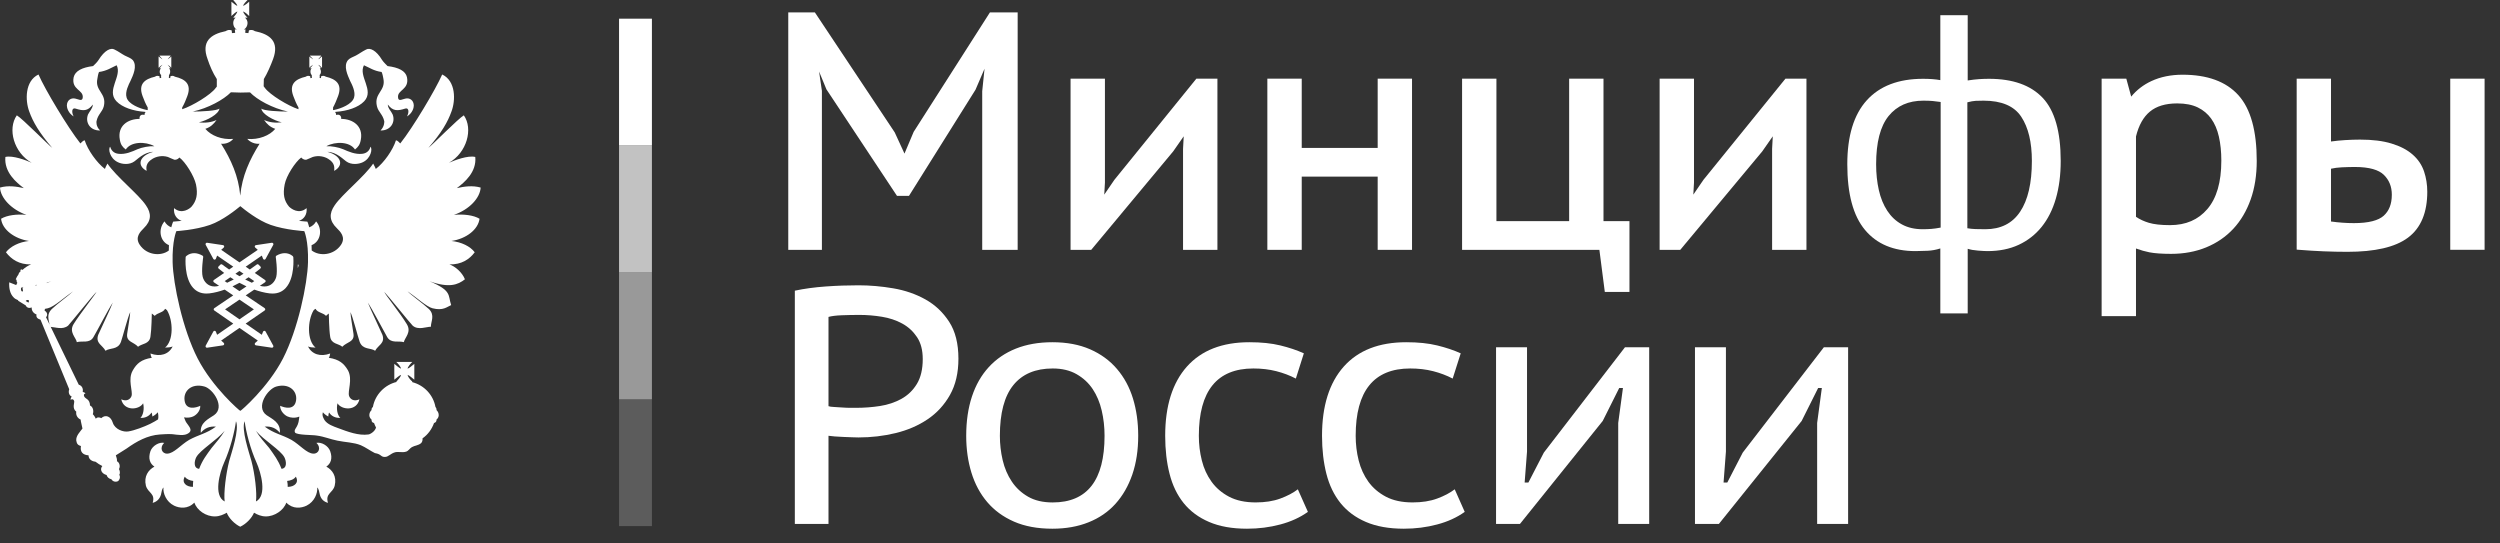 <svg width="184" height="40" viewBox="0 0 184 40" fill="none" xmlns="http://www.w3.org/2000/svg">
<rect x="0" y="0" width="184" height="40" fill="#333333" stroke="none"/>
<path d="M47.981 38.721H45.562V29.386H47.981V38.721Z" fill="white" fill-opacity="0.2"/>
<path d="M133.742 31.131L134.088 28.555H133.816L132.601 30.983L126.508 38.563H124.75V25.558H127.028V33.237L126.854 35.517H127.127L128.265 33.312L134.237 25.558H136.021V38.563H133.742V31.131Z" fill="white"/>
<path d="M119.101 31.131L119.449 28.555H119.175L117.96 30.983L111.867 38.563H110.109V25.558H112.389V33.237L112.214 35.517H112.488L113.627 33.311L119.598 25.558H121.38V38.563H119.101V31.131Z" fill="white"/>
<path d="M107.804 37.673C107.228 38.087 106.551 38.396 105.774 38.601C104.998 38.809 104.179 38.913 103.322 38.913C102.231 38.913 101.302 38.746 100.533 38.416C99.766 38.087 99.143 37.624 98.664 37.03C98.185 36.434 97.838 35.716 97.623 34.874C97.409 34.032 97.301 33.099 97.301 32.075C97.301 29.879 97.835 28.181 98.899 26.982C99.964 25.787 101.495 25.188 103.495 25.188C104.37 25.188 105.131 25.265 105.774 25.423C106.418 25.58 106.996 25.773 107.509 26.005L106.917 27.863C106.475 27.631 105.995 27.451 105.477 27.318C104.961 27.186 104.399 27.12 103.792 27.12C101.117 27.12 99.778 28.772 99.778 32.075C99.778 32.703 99.852 33.309 99.999 33.894C100.148 34.481 100.386 35.001 100.714 35.456C101.042 35.91 101.474 36.278 102.006 36.559C102.54 36.839 103.193 36.978 103.965 36.978C104.653 36.978 105.256 36.885 105.774 36.694C106.291 36.504 106.722 36.278 107.067 36.013L107.804 37.673Z" fill="white"/>
<path d="M96.261 37.673C95.683 38.087 95.006 38.396 94.23 38.601C93.453 38.809 92.635 38.913 91.777 38.913C90.688 38.913 89.757 38.746 88.99 38.416C88.221 38.087 87.599 37.624 87.119 37.03C86.64 36.434 86.293 35.716 86.08 34.874C85.864 34.032 85.758 33.099 85.758 32.075C85.758 29.879 86.29 28.181 87.355 26.982C88.421 25.787 89.952 25.188 91.95 25.188C92.826 25.188 93.586 25.265 94.23 25.423C94.873 25.58 95.451 25.773 95.964 26.005L95.374 27.863C94.93 27.631 94.449 27.451 93.932 27.318C93.416 27.186 92.854 27.12 92.247 27.12C89.572 27.12 88.235 28.772 88.235 32.075C88.235 32.703 88.308 33.309 88.456 33.894C88.603 34.481 88.842 35.001 89.171 35.456C89.498 35.91 89.929 36.278 90.461 36.559C90.995 36.839 91.648 36.978 92.421 36.978C93.108 36.978 93.711 36.885 94.23 36.694C94.746 36.504 95.177 36.278 95.522 36.013L96.261 37.673Z" fill="white"/>
<path d="M73.591 32.075C73.591 32.685 73.659 33.284 73.797 33.87C73.935 34.457 74.16 34.982 74.469 35.443C74.779 35.907 75.18 36.278 75.668 36.557C76.158 36.839 76.761 36.98 77.479 36.98C80.022 36.98 81.295 35.344 81.295 32.075C81.295 31.429 81.226 30.811 81.086 30.216C80.948 29.622 80.727 29.097 80.427 28.643C80.124 28.188 79.73 27.822 79.24 27.541C78.75 27.26 78.163 27.12 77.479 27.12C76.208 27.12 75.24 27.529 74.581 28.346C73.919 29.163 73.591 30.406 73.591 32.075ZM71.113 32.075C71.113 31.002 71.253 30.04 71.534 29.187C71.815 28.337 72.227 27.615 72.772 27.021C73.318 26.425 73.981 25.973 74.767 25.658C75.552 25.345 76.448 25.188 77.454 25.188C78.512 25.188 79.436 25.361 80.229 25.707C81.023 26.054 81.682 26.537 82.211 27.157C82.74 27.776 83.132 28.503 83.388 29.336C83.643 30.17 83.772 31.083 83.772 32.075C83.772 33.132 83.627 34.082 83.339 34.923C83.049 35.765 82.637 36.483 82.1 37.079C81.564 37.673 80.902 38.128 80.117 38.441C79.334 38.755 78.446 38.913 77.454 38.913C76.365 38.913 75.423 38.738 74.63 38.391C73.838 38.044 73.18 37.565 72.66 36.953C72.141 36.343 71.753 35.622 71.497 34.787C71.241 33.953 71.113 33.049 71.113 32.075Z" fill="white"/>
<path fill-rule="evenodd" clip-rule="evenodd" d="M154.68 23.269H157.209V18.289C157.557 18.416 157.888 18.51 158.2 18.571C158.598 18.647 159.132 18.684 159.791 18.684C160.734 18.684 161.597 18.525 162.376 18.206C163.154 17.886 163.819 17.431 164.371 16.839C164.923 16.247 165.346 15.527 165.648 14.684C165.949 13.837 166.096 12.89 166.096 11.847C166.096 9.65 165.661 8.019 164.744 7.004C163.827 5.989 162.443 5.499 160.64 5.499C159.784 5.499 159.015 5.654 158.339 5.969C157.751 6.243 157.256 6.624 156.856 7.111L156.497 5.791H154.68V23.269ZM155.086 22.863V6.197H156.186L156.584 7.661H156.95L157.011 7.576C157.396 7.036 157.896 6.623 158.51 6.337C159.125 6.051 159.834 5.905 160.64 5.905C162.373 5.905 163.627 6.374 164.443 7.276C165.259 8.18 165.691 9.687 165.691 11.847C165.691 12.851 165.549 13.751 165.266 14.548C164.981 15.345 164.584 16.015 164.074 16.562C163.565 17.109 162.947 17.531 162.221 17.83C161.498 18.127 160.688 18.278 159.791 18.278C159.143 18.278 158.639 18.241 158.277 18.172C157.912 18.101 157.513 17.98 157.083 17.805L156.803 17.692V22.863H155.086ZM159.712 16.57C159.049 16.57 158.532 16.511 158.152 16.397C157.801 16.291 157.487 16.145 157.209 15.959V10.043C157.414 9.205 157.762 8.602 158.235 8.212C158.71 7.82 159.372 7.611 160.242 7.611C160.858 7.611 161.36 7.714 161.758 7.907C162.163 8.105 162.49 8.38 162.744 8.734C163 9.091 163.19 9.528 163.309 10.051C163.429 10.578 163.49 11.168 163.49 11.822C163.49 13.423 163.136 14.598 162.462 15.386C161.79 16.173 160.88 16.57 159.712 16.57ZM158.036 16.785C158.469 16.915 159.03 16.976 159.712 16.976C160.984 16.976 162.013 16.538 162.771 15.649C163.531 14.761 163.894 13.475 163.894 11.822C163.894 11.143 163.832 10.523 163.704 9.961C163.576 9.395 163.366 8.905 163.074 8.498C162.779 8.088 162.4 7.769 161.938 7.543L161.936 7.542C161.469 7.315 160.901 7.205 160.242 7.205C159.309 7.205 158.545 7.429 157.977 7.899C157.412 8.365 157.026 9.063 156.809 9.971L156.803 9.994V16.17L156.888 16.231C157.226 16.473 157.609 16.657 158.036 16.785Z" fill="white"/>
<path d="M119.725 21.283H118.293L117.893 18.185H107.812V5.991H109.934V16.478H115.692V5.991H117.814V16.478H119.725V21.283Z" fill="white"/>
<path fill-rule="evenodd" clip-rule="evenodd" d="M118.114 21.486H119.928V16.276H118.017V5.788H115.489V16.276H110.137V5.788H107.609V18.388H117.715L118.114 21.486ZM118.471 21.08L118.072 17.982H108.015V6.194H109.731V16.682H115.895V6.194H117.611V16.682H119.522V21.08H118.471Z" fill="white"/>
<path d="M63.257 23.178C62.811 23.178 62.378 23.187 61.957 23.203C61.536 23.219 61.209 23.26 60.977 23.325V29.894C61.06 29.926 61.197 29.947 61.388 29.954C61.577 29.963 61.775 29.976 61.982 29.991C62.187 30.007 62.387 30.016 62.576 30.016H63.009C63.603 30.016 64.19 29.972 64.769 29.882C65.347 29.792 65.87 29.617 66.342 29.357C66.812 29.097 67.193 28.731 67.481 28.259C67.769 27.785 67.914 27.174 67.914 26.427C67.914 25.774 67.775 25.238 67.493 24.814C67.212 24.391 66.85 24.057 66.404 23.813C65.957 23.569 65.458 23.403 64.905 23.313C64.351 23.223 63.803 23.178 63.257 23.178ZM58.5 21.394C59.195 21.246 59.95 21.143 60.767 21.085C61.586 21.026 62.39 20.998 63.182 20.998C64.026 20.998 64.88 21.072 65.746 21.221C66.615 21.369 67.403 21.642 68.112 22.038C68.823 22.436 69.405 22.984 69.859 23.686C70.314 24.388 70.54 25.293 70.54 26.398C70.54 27.44 70.333 28.328 69.921 29.061C69.507 29.797 68.959 30.396 68.273 30.858C67.589 31.321 66.804 31.659 65.919 31.875C65.037 32.089 64.125 32.196 63.182 32.196C63.083 32.196 62.931 32.191 62.724 32.184C62.517 32.175 62.303 32.166 62.081 32.159C61.858 32.151 61.642 32.138 61.437 32.122C61.23 32.104 61.076 32.089 60.977 32.073V38.562H58.5V21.394Z" fill="white"/>
<path d="M47.981 20.048H45.562V10.714H47.981V20.048Z" fill="white" fill-opacity="0.7"/>
<path d="M47.981 29.385H45.562V20.048H47.981V29.385Z" fill="white" fill-opacity="0.5"/>
<path d="M21.918 19.728C21.959 19.648 21.979 19.492 21.979 19.492L21.918 19.472V19.728Z" fill="white"/>
<path d="M72.494 6.724L72.759 4.164H72.627L71.619 6.505L66.79 14.211H66.126L61.006 6.48L60.051 4.164H59.918L60.289 6.699V18.186H58.219V1.113H59.865L65.675 9.845L66.551 11.748H66.604L67.426 9.797L72.971 1.113H74.697V18.186H72.494V6.724Z" fill="white"/>
<path fill-rule="evenodd" clip-rule="evenodd" d="M58.016 18.389H60.492V6.685L60.284 5.263L60.825 6.576L66.017 14.414H66.902L71.799 6.6L72.462 5.058L72.291 6.714V18.389H74.9V0.911H72.86L67.246 9.703L66.57 11.305L65.853 9.746L59.974 0.911H58.016V18.389ZM58.422 17.983V1.317H59.756L65.498 9.944L66.421 11.951H66.739L67.606 9.892L73.082 1.317H74.494V17.983H72.697V6.735L72.984 3.961H72.493L71.438 6.41L66.677 14.008H66.235L61.185 6.385L60.187 3.961H59.683L60.086 6.714V17.983H58.422Z" fill="white"/>
<path d="M87.275 10.968L87.355 9.456H87.275L86.188 11.016L80.218 18.186H78.996V5.992H81.12V13.431L81.04 14.871H81.146L82.181 13.357L88.15 5.992H89.399V18.186H87.275V10.968Z" fill="white"/>
<path fill-rule="evenodd" clip-rule="evenodd" d="M78.793 18.389H80.313L86.349 11.139L87.121 10.032L87.072 10.963V18.389H89.602V5.789H88.053L82.018 13.236L81.273 14.324L81.323 13.437V5.789H78.793V18.389ZM79.199 17.983V6.195H80.917V13.425L80.826 15.073H81.253L82.344 13.478L88.247 6.195H89.196V17.983H87.478V10.973L87.569 9.253H87.169L86.026 10.893L80.123 17.983H79.199Z" fill="white"/>
<path d="M101.604 12.796H95.608V18.186H93.484V5.992H95.608V11.09H101.604V5.992H103.726V18.186H101.604V12.796Z" fill="white"/>
<path fill-rule="evenodd" clip-rule="evenodd" d="M93.277 18.389H95.807V12.999H101.397V18.389H103.925V5.789H101.397V10.887H95.807V5.789H93.277V18.389ZM93.683 17.983V6.195H95.401V11.293H101.803V6.195H103.519V17.983H101.803V12.593H95.401V17.983H93.683Z" fill="white"/>
<path d="M130.63 10.968L130.71 9.456H130.63L129.543 11.016L123.572 18.186H122.352V5.992H124.475V13.431L124.396 14.871H124.502L125.536 13.357L131.506 5.992H132.752V18.186H130.63V10.968Z" fill="white"/>
<path fill-rule="evenodd" clip-rule="evenodd" d="M122.148 18.389H123.667L129.704 11.139L130.476 10.032L130.427 10.963V18.389H132.955V5.789H131.409L125.373 13.236L124.629 14.324L124.678 13.437V5.789H122.148V18.389ZM122.554 17.983V6.195H124.272V13.425L124.181 15.073H124.609L125.699 13.478L131.602 6.195H132.549V17.983H130.833V10.973L130.924 9.253H130.524L129.381 10.892L123.476 17.983H122.554Z" fill="white"/>
<path d="M180.538 5.991H182.66V18.185H180.538V5.991ZM171.358 16.478C172.012 16.576 172.639 16.625 173.242 16.625C174.356 16.625 175.134 16.425 175.577 16.027C176.018 15.628 176.239 15.064 176.239 14.332C176.239 13.681 176.022 13.145 175.588 12.723C175.156 12.3 174.401 12.088 173.319 12.088C173.02 12.088 172.692 12.097 172.338 12.112C171.985 12.128 171.658 12.178 171.358 12.259V16.478ZM171.358 10.648C171.782 10.585 172.188 10.539 172.578 10.516C172.966 10.491 173.337 10.479 173.694 10.479C174.594 10.479 175.351 10.572 175.959 10.76C176.572 10.945 177.062 11.202 177.433 11.527C177.806 11.852 178.066 12.238 178.217 12.685C178.367 13.133 178.442 13.608 178.442 14.112C178.442 15.592 177.994 16.666 177.102 17.331C176.207 17.999 174.762 18.331 172.764 18.331C171.631 18.331 170.455 18.282 169.234 18.185V5.991H171.358V10.648Z" fill="white"/>
<path fill-rule="evenodd" clip-rule="evenodd" d="M169.221 18.387C170.446 18.485 171.627 18.534 172.766 18.534C174.778 18.534 176.277 18.201 177.226 17.493C178.186 16.778 178.648 15.633 178.648 14.112C178.648 13.588 178.568 13.09 178.411 12.621C178.248 12.138 177.968 11.722 177.568 11.374C177.171 11.025 176.653 10.757 176.021 10.566C175.387 10.37 174.61 10.275 173.694 10.275C173.334 10.275 172.96 10.288 172.568 10.313C172.243 10.332 171.907 10.367 171.562 10.414V5.788H169.035V18.372L169.221 18.387ZM169.44 17.997V6.194H171.157V10.884L171.389 10.849C171.81 10.786 172.21 10.741 172.594 10.718C172.978 10.694 173.344 10.681 173.694 10.681C174.584 10.681 175.32 10.774 175.902 10.954C176.494 11.133 176.957 11.378 177.301 11.68L177.302 11.68C177.648 11.983 177.888 12.338 178.026 12.75C178.17 13.175 178.242 13.629 178.242 14.112C178.242 15.551 177.808 16.553 176.982 17.168C176.142 17.796 174.752 18.128 172.766 18.128C171.698 18.128 170.589 18.084 169.44 17.997ZM180.338 18.387H182.866V5.788H180.338V18.387ZM180.742 17.982V6.194H182.459V17.982H180.742ZM171.562 16.302V12.418C171.806 12.362 172.069 12.328 172.35 12.315C172.701 12.299 173.026 12.29 173.322 12.29C174.387 12.29 175.074 12.502 175.45 12.868C175.84 13.249 176.038 13.731 176.038 14.331C176.038 15.02 175.832 15.524 175.442 15.877C175.059 16.222 174.346 16.422 173.245 16.422C172.706 16.422 172.146 16.382 171.562 16.302ZM171.33 16.679C171.992 16.777 172.63 16.828 173.245 16.828C174.37 16.828 175.214 16.628 175.714 16.178L175.715 16.178C176.208 15.731 176.445 15.107 176.445 14.331C176.445 13.63 176.208 13.041 175.733 12.577C175.242 12.098 174.418 11.885 173.322 11.885C173.018 11.885 172.688 11.893 172.331 11.909C171.965 11.926 171.622 11.977 171.306 12.063L171.157 12.104V16.653L171.33 16.679Z" fill="white"/>
<path d="M18.536 20.811C18.372 20.737 18.206 20.656 18.045 20.569C18.133 20.512 18.218 20.458 18.299 20.406L18.715 20.689L18.536 20.811ZM17.624 21.427L17.111 21.077C17.291 20.992 17.461 20.903 17.624 20.815C17.788 20.903 17.96 20.992 18.142 21.077L17.624 21.427ZM18.686 22.769L17.624 23.503L16.566 22.769L17.624 22.051L18.686 22.769ZM16.538 20.689L16.952 20.406C17.031 20.458 17.116 20.512 17.206 20.569C17.044 20.656 16.881 20.737 16.717 20.811L16.538 20.689ZM17.624 19.943L17.922 20.146C17.829 20.206 17.728 20.268 17.624 20.33C17.523 20.268 17.422 20.206 17.327 20.146L17.624 19.943ZM21.56 18.866C21.551 18.856 21.334 18.633 20.955 18.633C20.759 18.633 20.552 18.697 20.347 18.815C20.31 18.834 20.289 18.875 20.296 18.918C20.297 18.928 20.444 19.939 20.333 20.375C20.248 20.703 19.97 21.085 19.466 21.085C19.358 21.085 19.247 21.068 19.13 21.036L19.127 21.034L19.507 20.776C19.535 20.756 19.553 20.726 19.553 20.691C19.553 20.657 19.535 20.628 19.507 20.608L18.752 20.088C18.991 19.908 19.141 19.78 19.16 19.763C19.183 19.743 19.198 19.718 19.198 19.689C19.198 19.662 19.187 19.634 19.166 19.614L19.031 19.478C19.012 19.459 18.983 19.446 18.961 19.446C18.938 19.446 18.915 19.457 18.897 19.469C18.888 19.473 18.688 19.627 18.386 19.837L18.084 19.627L19.27 18.811L19.362 19.047C19.378 19.084 19.41 19.108 19.454 19.112H19.457C19.494 19.112 19.528 19.089 19.546 19.057L20.112 18.019C20.131 17.984 20.126 17.943 20.105 17.91C20.085 17.881 20.053 17.867 20.02 17.867H20.006L18.837 18.042C18.798 18.047 18.762 18.074 18.752 18.113C18.743 18.15 18.754 18.192 18.782 18.219L18.973 18.387L17.624 19.312L16.28 18.387L16.469 18.219C16.496 18.192 16.51 18.15 16.496 18.113C16.489 18.074 16.455 18.047 16.414 18.042L15.245 17.867H15.23C15.196 17.867 15.162 17.881 15.146 17.91C15.123 17.943 15.122 17.984 15.139 18.019L15.702 19.057C15.721 19.089 15.757 19.112 15.794 19.112H15.799C15.838 19.108 15.873 19.084 15.889 19.047L15.981 18.811L17.168 19.627L16.865 19.837C16.559 19.627 16.36 19.473 16.356 19.469C16.337 19.457 16.315 19.446 16.294 19.446C16.264 19.446 16.239 19.459 16.22 19.478L16.084 19.614C16.064 19.634 16.054 19.662 16.054 19.689C16.055 19.718 16.068 19.743 16.087 19.763C16.108 19.78 16.259 19.908 16.499 20.088L15.741 20.608C15.716 20.628 15.698 20.657 15.698 20.691C15.7 20.726 15.716 20.756 15.742 20.776L16.124 21.034C16.124 21.034 16.122 21.036 16.119 21.036C16.002 21.068 15.893 21.085 15.787 21.085C15.283 21.085 15.003 20.703 14.918 20.375C14.805 19.939 14.956 18.928 14.956 18.918C14.963 18.875 14.943 18.834 14.906 18.815C14.697 18.697 14.492 18.633 14.298 18.633C13.919 18.633 13.7 18.856 13.691 18.866C13.674 18.882 13.663 18.905 13.663 18.928C13.658 18.99 13.543 20.454 14.22 21.193C14.471 21.467 14.796 21.605 15.192 21.605C15.263 21.605 15.339 21.604 15.412 21.593C15.797 21.547 16.174 21.444 16.538 21.315L17.166 21.74L15.774 22.68C15.746 22.703 15.728 22.733 15.728 22.767C15.728 22.801 15.742 22.832 15.774 22.852L17.169 23.817L15.979 24.641L15.889 24.41C15.873 24.376 15.838 24.35 15.799 24.348C15.799 24.348 15.797 24.346 15.794 24.346C15.757 24.346 15.721 24.367 15.702 24.399L15.139 25.441C15.122 25.474 15.123 25.517 15.146 25.547C15.162 25.575 15.196 25.591 15.23 25.591H15.245L16.414 25.418C16.455 25.41 16.489 25.382 16.496 25.345C16.51 25.306 16.496 25.266 16.469 25.237L16.276 25.066L17.624 24.134L18.975 25.066L18.782 25.237C18.752 25.266 18.741 25.306 18.752 25.345C18.762 25.382 18.794 25.41 18.837 25.418L20.006 25.591H20.02C20.053 25.591 20.085 25.575 20.105 25.547C20.126 25.517 20.129 25.474 20.112 25.441L19.546 24.399C19.528 24.367 19.494 24.346 19.457 24.346L19.454 24.348C19.41 24.35 19.378 24.376 19.362 24.41L19.27 24.641L18.08 23.817L19.477 22.852C19.505 22.832 19.523 22.801 19.523 22.767C19.523 22.733 19.505 22.703 19.477 22.68L18.085 21.74L18.715 21.315C19.077 21.444 19.456 21.547 19.839 21.593C19.914 21.604 19.988 21.605 20.057 21.605C20.453 21.605 20.782 21.467 21.031 21.193C21.71 20.454 21.594 18.99 21.588 18.928C21.585 18.905 21.574 18.882 21.56 18.866Z" fill="white"/>
<path d="M160.243 7.407C159.341 7.407 158.628 7.622 158.106 8.054C157.585 8.483 157.217 9.138 157.006 10.017V16.064C157.325 16.292 157.687 16.467 158.094 16.589C158.501 16.711 159.04 16.771 159.712 16.771C160.933 16.771 161.901 16.354 162.618 15.516C163.333 14.678 163.693 13.447 163.693 11.82C163.693 11.153 163.63 10.549 163.507 10.004C163.382 9.46 163.182 8.996 162.909 8.614C162.635 8.232 162.282 7.935 161.848 7.723C161.414 7.513 160.878 7.407 160.243 7.407ZM154.883 5.992H156.342L156.739 7.456H156.846C157.252 6.887 157.779 6.452 158.425 6.151C159.07 5.851 159.809 5.7 160.64 5.7C162.408 5.7 163.728 6.179 164.594 7.138C165.461 8.098 165.894 9.666 165.894 11.845C165.894 12.869 165.749 13.792 165.458 14.614C165.163 15.434 164.754 16.129 164.222 16.699C163.693 17.268 163.051 17.707 162.299 18.016C161.547 18.324 160.71 18.479 159.791 18.479C159.137 18.479 158.619 18.442 158.239 18.37C157.859 18.296 157.447 18.17 157.006 17.991V23.064H154.883V5.992Z" fill="white"/>
<path d="M47.981 10.711H45.562V1.375H47.981V10.711Z" fill="white"/>
<path d="M145.99 7.409C145.778 7.409 145.587 7.412 145.419 7.421C145.251 7.43 145.044 7.465 144.797 7.531V16.798C144.974 16.832 145.172 16.851 145.395 16.86C145.615 16.867 145.858 16.871 146.123 16.871C147.255 16.871 148.109 16.441 148.683 15.58C149.258 14.717 149.546 13.474 149.546 11.847C149.546 10.466 149.285 9.38 148.763 8.592C148.241 7.803 147.318 7.409 145.99 7.409ZM141.506 16.871C141.718 16.871 141.931 16.863 142.143 16.848C142.355 16.832 142.585 16.798 142.832 16.75V7.506C142.622 7.474 142.422 7.449 142.236 7.433C142.051 7.417 141.824 7.409 141.559 7.409C140.463 7.409 139.609 7.787 138.999 8.542C138.389 9.299 138.083 10.482 138.083 12.091C138.083 12.774 138.15 13.408 138.283 13.994C138.415 14.579 138.624 15.088 138.907 15.518C139.19 15.949 139.547 16.282 139.98 16.517C140.413 16.754 140.923 16.871 141.506 16.871ZM142.808 18.285C142.505 18.384 142.192 18.441 141.865 18.457C141.536 18.473 141.241 18.481 140.976 18.481C139.367 18.481 138.127 17.962 137.261 16.92C136.394 15.88 135.961 14.27 135.961 12.091C135.961 10.01 136.438 8.441 137.393 7.384C138.348 6.328 139.729 5.8 141.533 5.8C142.028 5.8 142.452 5.831 142.808 5.897V1.117H144.823V5.922C145.142 5.872 145.425 5.84 145.672 5.823C145.92 5.807 146.158 5.8 146.388 5.8C148.139 5.8 149.458 6.266 150.342 7.202C151.226 8.137 151.668 9.684 151.668 11.847C151.668 12.871 151.55 13.794 151.311 14.616C151.072 15.437 150.722 16.131 150.263 16.701C149.803 17.27 149.24 17.709 148.577 18.018C147.914 18.326 147.149 18.481 146.282 18.481C146.123 18.481 145.888 18.469 145.58 18.444C145.269 18.42 145.018 18.375 144.823 18.31V23.067H142.808V18.285Z" fill="white"/>
<path d="M20.827 26.388C19.727 28.524 17.711 30.264 17.688 30.239C17.663 30.264 15.649 28.524 14.549 26.388C13.449 24.253 12.744 20.901 12.705 19.299C12.666 17.697 12.981 17.011 12.981 17.011C12.981 17.011 14.355 16.935 15.455 16.553C16.386 16.229 17.401 15.412 17.688 15.173C17.971 15.412 18.989 16.229 19.923 16.553C21.021 16.935 22.395 17.011 22.395 17.011C22.395 17.011 22.71 17.697 22.669 19.299C22.63 20.901 21.925 24.253 20.827 26.388ZM20.929 33.652C21.072 33.928 21.155 34.463 20.719 34.506C20.473 33.864 20.179 33.489 19.815 32.973C19.477 32.575 19.106 32.163 18.839 31.712C19.437 32.414 20.636 33.112 20.929 33.652ZM18.839 36.909C18.922 36.281 18.759 34.879 18.505 33.928C18.328 33.286 17.746 31.604 18.006 31.003C18.107 31.795 18.424 33.033 18.881 34.048C19.205 34.778 19.681 36.472 18.839 36.909ZM16.869 33.928C16.627 34.879 16.454 36.281 16.535 36.909C15.691 36.472 16.171 34.778 16.494 34.048C16.949 33.033 17.265 31.795 17.368 31.003C17.63 31.604 17.048 33.286 16.869 33.928ZM15.571 32.973C15.195 33.489 14.899 33.864 14.657 34.506C14.22 34.463 14.302 33.928 14.445 33.652C14.74 33.112 15.937 32.414 16.535 31.712C16.27 32.163 15.898 32.568 15.571 32.973ZM11.073 26.018C11.094 26.158 11.114 26.241 11.174 26.333C10.394 26.455 10.06 26.759 9.777 27.256C9.379 27.924 9.794 28.789 9.681 29.146C9.602 29.369 9.34 29.583 8.923 29.389C9.124 30.281 10.242 30.181 10.535 29.682C10.636 30.098 10.535 30.577 10.332 30.757C10.678 30.776 10.974 30.637 11.154 30.361C11.197 30.444 11.197 30.557 11.216 30.656C11.409 30.557 11.533 30.444 11.612 30.342C11.642 30.442 11.681 30.676 11.633 30.867C11.485 30.968 11.315 31.061 11.053 31.196C10.636 31.399 9.877 31.692 9.441 31.754C9.084 31.815 8.465 31.611 8.302 31.113C8.159 30.637 7.764 30.485 7.45 30.776C7.368 30.716 7.147 30.676 7.054 30.821C7.054 30.821 6.953 30.596 6.831 30.485C6.912 30.241 6.85 29.945 6.627 29.846C6.608 29.369 6.313 29.369 6.212 29.206C6.152 29.104 6.152 28.982 6.293 28.962C6.233 28.87 6.109 28.851 6.09 28.851C6.129 28.648 6.069 28.395 5.796 28.312L3.388 23.348C3.542 23.187 3.462 22.952 3.287 22.871V22.832C3.301 22.793 3.305 22.761 3.308 22.733C3.374 22.72 3.452 22.706 3.521 22.689C3.998 22.575 4.739 21.877 5.381 21.44C5.154 21.674 4.223 22.353 3.807 22.749C3.418 23.134 3.581 23.52 3.644 23.866L3.735 24.059C4.088 24.08 4.617 24.292 5.013 23.967C5.135 23.847 6.871 21.693 7.103 21.481C7.015 21.674 5.917 23.055 5.421 23.847C5.054 24.445 5.593 24.84 5.655 25.183C6.049 25.063 6.589 25.297 6.871 24.821C7.147 24.363 7.989 22.729 8.302 22.271C8.182 22.628 7.287 24.485 7.227 24.648C7.015 25.277 7.55 25.399 7.764 25.817C8.09 25.583 8.677 25.764 8.901 25.164C9.043 24.759 9.4 23.348 9.584 22.971C9.563 23.391 9.441 23.948 9.359 24.565C9.276 25.183 9.856 25.164 10.159 25.521C10.454 25.277 10.993 25.337 11.073 24.779C11.154 24.282 11.174 23.074 11.174 23.074C11.257 23.145 11.297 23.164 11.389 23.247C11.589 23.014 12.008 23.014 12.15 22.729C12.212 22.749 12.231 22.791 12.291 22.832C12.749 23.59 12.788 25.063 12.15 25.583C12.334 25.583 12.567 25.56 12.707 25.5C12.424 26.078 11.794 26.282 11.073 26.018ZM3.768 20.699C3.662 20.742 3.538 20.797 3.441 20.837V20.811C3.54 20.773 3.664 20.736 3.768 20.699ZM14.18 8.212C15.318 7.968 16.473 7.329 16.993 6.792C17.424 6.818 17.98 6.822 18.402 6.799C18.915 7.34 20.055 7.968 21.194 8.212C20.533 8.212 19.378 8.152 19.235 7.989C19.278 8.405 20.16 8.875 20.738 9.004C20.259 9.064 19.815 9.004 19.437 8.832C19.642 9.128 19.873 9.351 20.259 9.483C19.854 9.98 19.023 10.304 18.199 10.222C18.402 10.466 18.779 10.618 19.106 10.578C18.365 11.759 17.815 12.972 17.686 14.376L17.681 14.374L17.679 14.38C17.555 12.972 17.011 11.759 16.271 10.578C16.606 10.618 16.974 10.466 17.165 10.222C16.333 10.304 15.529 9.98 15.113 9.483C15.502 9.351 15.734 9.128 15.937 8.832C15.571 9.004 15.113 9.064 14.638 9.004C15.216 8.875 16.111 8.405 16.149 7.989C15.997 8.152 14.841 8.212 14.18 8.212ZM21.773 35.082C22.027 35.521 21.674 35.834 21.175 35.834C21.175 35.662 21.175 35.602 21.134 35.397C21.366 35.376 21.637 35.289 21.773 35.082ZM14.201 35.834C13.702 35.834 13.347 35.521 13.601 35.082C13.732 35.28 13.996 35.372 14.22 35.397C14.201 35.602 14.201 35.662 14.201 35.834ZM2.688 21.002H2.606C2.603 20.996 2.599 20.989 2.592 20.982C2.629 20.973 2.668 20.973 2.702 20.963C2.7 20.977 2.695 20.989 2.688 21.002ZM2.09 22.271L1.889 22.153C1.968 22.059 2.049 22.059 2.129 22.11C2.129 22.172 2.129 22.232 2.09 22.271ZM1.694 21.421C1.675 21.421 1.675 21.44 1.655 21.459C1.531 21.44 1.531 21.297 1.553 21.175C1.611 21.175 1.655 21.155 1.694 21.115L1.713 21.136L1.655 21.175C1.675 21.258 1.675 21.338 1.694 21.421ZM35.294 16.1C34.859 15.838 34.138 15.745 33.408 15.815C34.554 15.419 35.335 14.567 35.376 13.805C34.78 13.633 34.157 13.725 33.622 13.847C34.177 13.43 35.091 12.67 34.98 11.552C34.444 11.419 33.457 11.796 33.042 11.98C34.361 11.237 34.838 9.483 34.138 8.488C33.722 8.732 31.834 10.657 31.528 10.884C32.504 9.766 32.96 8.963 33.226 8.212C33.539 7.391 33.558 5.961 32.545 5.482C32.067 6.58 30.391 9.389 29.459 10.558C29.357 10.466 29.275 10.344 29.143 10.325C28.92 11.037 28.259 11.98 27.659 12.434C27.629 12.374 27.569 12.212 27.466 12.038C26.828 12.993 25.173 14.303 24.635 15.106C24.218 15.704 24.218 16.243 24.798 16.8C25.032 17.035 25.479 17.451 25.093 18.027C24.568 18.795 23.514 18.883 22.941 18.432C22.941 18.296 22.936 18.167 22.931 18.045C23.606 17.783 23.764 16.864 23.265 16.293C23.155 16.501 22.977 16.655 22.759 16.731C22.701 16.494 22.65 16.378 22.644 16.365L22.618 16.309L22.559 16.307C22.554 16.305 22.333 16.295 22.002 16.256C22.375 16.132 22.616 15.785 22.565 15.318C21.987 15.815 21.407 15.34 21.274 15.209C20.911 14.781 20.809 14.303 20.952 13.571C21.072 12.933 21.734 11.918 22.169 11.593C22.231 11.653 22.331 11.775 22.544 11.755C22.666 11.716 22.869 11.612 23.021 11.552C23.459 11.419 23.886 11.522 24.16 11.695C24.655 11.998 24.614 12.334 24.596 12.578C25.355 12.152 25.093 11.441 24.1 11.177C24.779 11.177 25.337 11.796 25.479 11.876C25.855 12.152 26.391 12.091 26.706 11.939C27.307 11.653 27.427 10.944 27.267 10.8C27.205 11.057 27.014 11.28 26.663 11.32C26.149 11.38 25.649 11.156 25.256 10.983C24.922 10.841 24.381 10.74 24.017 10.762C24.697 10.385 25.753 10.426 26.128 11.004C26.352 10.822 26.494 10.657 26.556 10.284C26.748 9.271 25.956 8.751 25.113 8.751C25.134 8.507 24.961 8.385 24.738 8.466C24.738 8.364 24.71 8.284 24.653 8.242C24.672 8.24 24.699 8.231 24.717 8.231C25.569 8.173 26.372 7.909 26.807 7.451C27.569 6.638 26.352 5.604 26.787 4.803C27.205 4.985 27.511 5.218 28.087 5.298C28.147 5.421 28.198 5.664 28.218 5.796C28.402 6.702 27.511 6.852 27.742 7.816C27.843 8.252 28.17 8.405 28.282 8.924C28.282 8.924 28.322 9.287 28.006 9.603C28.738 9.623 29.123 9.004 28.899 8.426C28.798 8.192 28.543 7.968 28.543 7.695C28.92 8.192 29.256 8.173 29.832 7.989C30.098 7.909 30.119 8.275 29.954 8.569C30.35 8.332 30.455 7.948 30.455 7.777C30.455 7.37 30.138 7.177 29.832 7.259C29.663 7.278 29.316 7.513 29.297 7.177C29.224 6.599 30.138 6.619 29.954 5.687C29.855 5.218 29.335 4.963 28.524 4.863C28.444 4.781 28.239 4.589 28.129 4.426C27.684 3.687 27.224 3.494 26.95 3.644C26.625 3.807 26.455 3.95 26.19 4.09C25.976 4.203 25.753 4.263 25.61 4.426C25.256 4.863 25.59 5.543 25.772 5.961C25.896 6.203 26.19 6.762 26.059 7.177C25.916 7.674 25.093 7.989 24.596 8.092C24.565 8.092 24.545 8.102 24.513 8.102V7.909C24.655 7.653 24.779 7.351 24.881 7.075C25.215 6.182 24.717 5.818 23.978 5.644C23.886 5.584 23.783 5.563 23.663 5.604H23.64L23.62 5.756L23.52 5.726L23.541 5.543H23.497C23.581 5.482 23.62 5.381 23.62 5.278C23.62 5.169 23.581 5.086 23.541 5.025H23.64L23.599 4.985C23.581 4.944 23.541 4.905 23.479 4.841C23.459 4.822 23.438 4.781 23.438 4.762C23.459 4.781 23.479 4.803 23.52 4.822C23.56 4.863 23.62 4.905 23.64 4.944L23.702 4.985V4.154L23.64 4.203C23.62 4.223 23.56 4.263 23.52 4.306C23.479 4.346 23.459 4.346 23.438 4.366C23.438 4.346 23.459 4.325 23.479 4.283C23.541 4.244 23.581 4.182 23.599 4.154L23.64 4.09H22.809L22.849 4.154C22.888 4.182 22.941 4.244 22.982 4.283C23.001 4.325 23.021 4.346 23.042 4.366C23.021 4.346 22.982 4.346 22.961 4.306C22.888 4.263 22.849 4.223 22.809 4.203L22.768 4.154V4.985L22.809 4.944C22.849 4.905 22.888 4.863 22.961 4.822C22.982 4.803 23.021 4.781 23.042 4.762C23.021 4.781 23.001 4.822 22.982 4.841C22.941 4.905 22.888 4.944 22.849 4.985L22.809 5.025H22.941C22.869 5.086 22.849 5.169 22.849 5.278C22.849 5.381 22.888 5.482 22.961 5.543H22.941L22.961 5.726L22.849 5.756L22.828 5.604H22.809C22.689 5.563 22.586 5.584 22.505 5.644C21.753 5.818 21.254 6.182 21.59 7.075C21.693 7.351 21.815 7.653 21.967 7.909V8.04C21.214 7.796 19.863 6.974 19.5 6.475C19.458 6.426 19.428 6.385 19.409 6.355L19.405 6.357L19.419 5.818C19.681 5.381 19.916 4.841 20.1 4.346C20.576 3.056 19.873 2.52 18.759 2.293C18.646 2.214 18.505 2.173 18.323 2.233L18.282 2.437L18.05 2.417L18.068 2.154C18.027 2.173 17.988 2.173 17.948 2.173C18.107 2.092 18.22 1.897 18.22 1.696C18.22 1.554 18.149 1.381 18.027 1.3H18.22C18.107 1.199 17.927 0.985 17.886 0.843C18.027 0.882 18.241 1.075 18.342 1.179V0.124C18.241 0.203 18.027 0.407 17.886 0.426C17.927 0.308 18.107 0.101 18.22 0H17.165C17.246 0.101 17.449 0.308 17.469 0.426C17.345 0.407 17.145 0.203 17.032 0.124V1.179C17.145 1.075 17.345 0.882 17.469 0.843C17.449 0.985 17.246 1.199 17.165 1.3H17.345C17.225 1.381 17.165 1.554 17.165 1.696C17.165 1.897 17.265 2.092 17.428 2.173C17.387 2.173 17.345 2.173 17.285 2.154L17.306 2.417L17.073 2.437L17.051 2.233C16.869 2.173 16.729 2.214 16.606 2.293C15.502 2.52 14.799 3.056 15.276 4.346C15.439 4.841 15.672 5.381 15.957 5.818V6.376C15.937 6.396 15.916 6.436 15.875 6.475C15.522 6.974 14.16 7.796 13.409 8.04V7.909C13.561 7.653 13.683 7.351 13.785 7.075C14.121 6.182 13.623 5.818 12.871 5.644C12.788 5.584 12.691 5.563 12.567 5.604H12.548L12.525 5.756L12.424 5.726L12.443 5.543H12.424C12.484 5.482 12.525 5.381 12.525 5.278C12.525 5.169 12.505 5.086 12.443 5.025H12.567L12.525 4.985C12.484 4.944 12.443 4.905 12.404 4.841C12.385 4.822 12.355 4.781 12.334 4.762C12.355 4.781 12.404 4.803 12.424 4.822C12.484 4.863 12.525 4.905 12.567 4.944L12.608 4.985V4.154L12.567 4.203C12.525 4.223 12.484 4.263 12.424 4.306C12.404 4.346 12.355 4.346 12.334 4.366C12.355 4.346 12.385 4.325 12.404 4.283C12.443 4.244 12.484 4.182 12.525 4.154L12.567 4.09H11.736L11.775 4.154C11.794 4.182 11.846 4.244 11.886 4.283C11.925 4.325 11.945 4.346 11.945 4.366C11.925 4.346 11.906 4.346 11.867 4.306C11.816 4.263 11.754 4.223 11.736 4.203L11.672 4.154V4.985L11.736 4.944C11.754 4.905 11.816 4.863 11.867 4.822C11.906 4.803 11.925 4.781 11.945 4.762C11.945 4.781 11.925 4.822 11.886 4.841C11.846 4.905 11.794 4.944 11.775 4.985L11.736 5.025H11.846C11.794 5.086 11.754 5.169 11.754 5.278C11.754 5.381 11.794 5.482 11.886 5.543H11.846L11.867 5.726L11.754 5.756L11.736 5.604H11.713C11.589 5.563 11.49 5.584 11.409 5.644C10.657 5.818 10.159 6.182 10.495 7.075C10.597 7.351 10.719 7.653 10.871 7.909V8.102C10.839 8.102 10.811 8.092 10.79 8.092C10.291 7.989 9.46 7.674 9.317 7.177C9.186 6.762 9.481 6.203 9.602 5.961C9.794 5.543 10.12 4.863 9.777 4.426C9.623 4.263 9.4 4.203 9.186 4.09C8.923 3.95 8.758 3.807 8.426 3.644C8.159 3.494 7.704 3.687 7.246 4.426C7.147 4.589 6.932 4.781 6.85 4.863C6.049 4.963 5.531 5.218 5.421 5.687C5.236 6.619 6.152 6.599 6.09 7.177C6.069 7.513 5.715 7.278 5.551 7.259C5.236 7.177 4.921 7.37 4.921 7.777C4.921 7.948 5.034 8.332 5.421 8.569C5.259 8.275 5.278 7.909 5.551 7.989C6.129 8.173 6.454 8.192 6.831 7.695C6.831 7.968 6.589 8.192 6.477 8.426C6.253 9.004 6.627 9.623 7.368 9.603C7.034 9.287 7.103 8.924 7.103 8.924C7.207 8.405 7.531 8.252 7.642 7.816C7.867 6.852 6.972 6.702 7.167 5.796C7.186 5.664 7.227 5.421 7.287 5.298C7.867 5.218 8.182 4.985 8.585 4.803C9.004 5.604 7.805 6.638 8.567 7.451C9.004 7.909 9.816 8.173 10.657 8.231C10.675 8.231 10.703 8.242 10.725 8.245C10.666 8.284 10.636 8.364 10.636 8.466C10.415 8.385 10.242 8.507 10.272 8.751C9.4 8.751 8.629 9.271 8.82 10.284C8.88 10.657 9.023 10.822 9.257 11.004C9.623 10.426 10.678 10.385 11.366 10.762C10.993 10.74 10.454 10.841 10.12 10.983C9.732 11.156 9.237 11.38 8.719 11.32C8.362 11.28 8.182 11.057 8.109 10.8C7.947 10.944 8.069 11.653 8.677 11.939C8.983 12.091 9.52 12.152 9.895 11.876C10.038 11.796 10.597 11.177 11.278 11.177C10.291 11.441 10.017 12.152 10.79 12.578C10.758 12.334 10.719 11.998 11.216 11.695C11.49 11.522 11.925 11.419 12.355 11.552C12.505 11.612 12.707 11.716 12.831 11.755C13.043 11.775 13.145 11.653 13.205 11.593C13.642 11.918 14.28 12.933 14.424 13.571C14.576 14.303 14.464 14.781 14.098 15.209C13.978 15.34 13.389 15.815 12.811 15.318C12.756 15.784 12.997 16.13 13.372 16.256C13.036 16.293 12.811 16.305 12.804 16.307L12.746 16.309L12.723 16.365C12.716 16.378 12.666 16.494 12.606 16.729C12.396 16.65 12.219 16.5 12.109 16.293C11.612 16.862 11.766 17.775 12.434 18.042C12.427 18.167 12.424 18.301 12.424 18.439C11.849 18.881 10.808 18.79 10.291 18.027C9.895 17.451 10.351 17.035 10.578 16.8C11.154 16.243 11.154 15.704 10.737 15.106C10.201 14.303 8.544 12.993 7.908 12.038C7.805 12.212 7.743 12.374 7.722 12.434C7.124 11.98 6.454 11.037 6.233 10.325C6.109 10.344 6.019 10.466 5.917 10.558C4.992 9.389 3.308 6.58 2.833 5.482C1.827 5.961 1.846 7.391 2.154 8.212C2.423 8.963 2.882 9.766 3.846 10.884C3.542 10.657 1.655 8.732 1.238 8.488C0.538 9.483 1.015 11.237 2.332 11.98C1.927 11.796 0.932 11.419 0.396 11.552C0.294 12.67 1.195 13.43 1.754 13.847C1.218 13.725 0.599 13.633 0 13.805C0.041 14.567 0.831 15.419 1.947 15.815C1.238 15.745 0.516 15.838 0.08 16.1C0.161 16.892 1.056 17.573 2.129 17.736C1.408 17.815 0.769 18.132 0.437 18.567C0.831 19.085 1.408 19.481 2.293 19.461C2.09 19.532 1.857 19.674 1.655 19.866C1.634 19.847 1.591 19.828 1.553 19.828C1.51 19.847 1.492 19.907 1.51 19.948V19.978C1.425 20.04 1.377 20.109 1.369 20.181C1.287 20.3 1.202 20.438 1.156 20.556C1.178 20.567 1.195 20.586 1.218 20.598C1.209 20.667 1.224 20.745 1.277 20.821C1.238 20.862 1.218 20.922 1.195 20.982L0.679 20.779C0.651 21.249 0.755 21.637 0.992 21.877C1.178 22.089 1.388 22.059 1.328 22.13L1.889 22.475C1.988 22.689 2.191 22.689 2.332 22.628V22.669C2.332 22.892 2.486 23.074 2.688 23.145C2.649 23.329 2.728 23.451 2.983 23.532L5.094 28.648C5.013 28.89 5.094 29.104 5.278 29.185C5.236 29.245 5.197 29.307 5.197 29.429C5.278 29.369 5.4 29.346 5.46 29.519C5.499 29.641 5.278 30.037 5.614 30.301C5.57 30.534 5.694 30.776 5.936 30.881C5.936 31.003 6.049 31.399 6.069 31.539C5.917 31.754 5.57 32.078 5.614 32.433C5.655 32.69 5.754 32.769 5.957 32.829C5.876 33.286 6.129 33.489 6.516 33.512C6.516 33.844 6.831 33.967 7.034 33.986C7.227 34.127 7.308 34.189 7.531 34.301C7.328 34.543 7.471 34.859 7.846 34.962C7.886 35.102 7.989 35.225 8.201 35.275C8.323 35.478 8.544 35.478 8.677 35.418C8.758 35.378 8.901 35.144 8.778 34.941C8.861 34.838 8.82 34.645 8.758 34.523C8.88 34.301 8.778 34.027 8.608 33.947C8.629 33.823 8.567 33.631 8.525 33.512C8.82 33.326 9.186 33.093 9.317 33.013C10.038 32.495 10.85 32.037 11.775 31.977C12.008 31.956 12.443 31.936 12.691 31.956C13.064 31.997 13.582 32.108 13.884 31.875C13.978 31.815 14.038 31.712 14.019 31.611C13.978 31.378 13.723 31.173 13.642 30.962C13.621 30.897 13.582 30.803 13.543 30.718C13.807 30.766 14.049 30.727 14.201 30.656C14.364 30.596 14.76 30.301 14.74 29.866C14.424 30.018 13.662 30.221 13.582 29.449C13.499 28.77 14.098 28.191 15.034 28.444C15.672 28.607 16.606 29.965 15.753 30.557C15.338 30.84 14.698 31.113 14.781 31.855C15.053 31.519 15.418 31.358 15.893 31.399C15.195 31.917 14.657 31.977 13.925 32.373C13.287 32.748 12.811 33.369 12.311 33.388C11.925 33.408 11.713 32.95 12.088 32.596C11.713 32.515 11.216 32.81 11.073 33.204C10.891 33.742 11.032 34.127 11.366 34.343C10.912 34.585 10.578 35.063 10.737 35.743C10.891 36.301 11.45 36.301 11.237 37.011C11.552 36.928 11.754 36.716 11.846 36.412C11.886 36.2 11.925 35.977 12.03 35.874C11.987 36.301 12.231 36.928 12.811 37.215C13.205 37.407 13.826 37.487 14.302 36.992C14.494 37.551 15.152 38.026 15.835 38.007C16.149 38.007 16.454 37.873 16.687 37.735C16.85 38.148 17.265 38.566 17.681 38.767C18.107 38.566 18.526 38.148 18.696 37.735C18.922 37.873 19.235 38.007 19.541 38.007C20.199 38.026 20.889 37.551 21.072 36.992C21.55 37.487 22.169 37.407 22.565 37.215C23.145 36.928 23.387 36.301 23.348 35.874C23.459 35.977 23.497 36.2 23.541 36.412C23.62 36.716 23.822 36.928 24.139 37.011C23.926 36.301 24.496 36.301 24.635 35.743C24.798 35.063 24.464 34.585 24.017 34.343C24.342 34.127 24.496 33.742 24.301 33.204C24.16 32.81 23.663 32.515 23.285 32.596C23.663 32.95 23.459 33.408 23.062 33.388C22.565 33.369 22.089 32.748 21.447 32.373C20.719 31.977 20.179 31.917 19.481 31.399C19.957 31.358 20.333 31.519 20.595 31.855C20.676 31.113 20.038 30.84 19.621 30.557C18.779 29.965 19.704 28.607 20.353 28.444C21.274 28.191 21.884 28.77 21.794 29.449C21.693 30.221 20.952 30.018 20.616 29.866C20.616 30.301 21.01 30.596 21.175 30.656C21.366 30.747 21.716 30.794 22.032 30.66C22.022 30.736 22.008 30.819 22.008 30.84C21.946 31.5 21.59 31.562 21.712 31.834C21.884 32.037 23.021 31.997 23.327 32.059C23.866 32.131 24.322 32.333 24.84 32.433C25.417 32.555 26.036 32.555 26.556 32.769C26.89 32.911 27.267 33.185 27.59 33.346C28.087 33.429 28.006 33.631 28.322 33.631C28.605 33.631 28.716 33.388 29.083 33.286C29.335 33.226 29.618 33.326 29.873 33.245C30.057 33.204 30.138 33.013 30.311 32.911C30.515 32.789 30.799 32.789 30.992 32.615C31.093 32.527 31.113 32.354 31.097 32.232L31.102 32.26C31.489 31.988 31.783 31.592 31.945 31.132C32.048 31.113 32.127 31.022 32.127 30.92V30.881C32.23 30.799 32.29 30.676 32.29 30.557C32.29 30.404 32.23 30.281 32.127 30.181V30.138C32.127 30.059 32.087 29.999 32.048 29.945C31.885 29.063 31.215 28.354 30.35 28.129V28.089H30.331C30.331 28.048 30.311 28.027 30.281 28.027C30.158 27.905 30.014 27.714 29.997 27.59C30.138 27.633 30.372 27.855 30.494 27.946V26.779C30.372 26.87 30.138 27.093 29.997 27.134C30.014 26.992 30.237 26.738 30.35 26.637H29.164C29.275 26.738 29.498 26.992 29.518 27.134C29.376 27.093 29.143 26.87 29.021 26.779V27.946C29.143 27.855 29.376 27.633 29.518 27.59C29.498 27.733 29.275 27.988 29.164 28.089L29.205 28.108C28.322 28.312 27.61 29.044 27.447 29.945C27.387 29.999 27.346 30.059 27.346 30.138V30.181C27.244 30.281 27.183 30.404 27.183 30.557C27.183 30.676 27.244 30.799 27.346 30.881V30.92C27.346 31.052 27.427 31.113 27.528 31.132C27.569 31.245 27.618 31.358 27.672 31.459C27.672 31.448 27.672 31.448 27.684 31.438C27.61 31.774 27.205 31.977 27.115 31.977C26.391 32.078 25.59 31.774 24.86 31.5C24.536 31.378 24.1 31.236 23.886 30.92C23.753 30.692 23.697 30.547 23.764 30.342C23.843 30.444 23.978 30.557 24.16 30.656C24.179 30.557 24.179 30.444 24.218 30.361C24.404 30.637 24.697 30.776 25.051 30.757C24.84 30.577 24.738 30.098 24.84 29.682C25.134 30.181 26.252 30.281 26.455 29.389C26.036 29.583 25.772 29.369 25.693 29.146C25.569 28.789 25.976 27.924 25.61 27.256C25.316 26.759 24.982 26.455 24.2 26.333C24.262 26.241 24.282 26.158 24.301 26.018C23.581 26.282 22.961 26.078 22.666 25.5C22.809 25.56 23.021 25.583 23.224 25.583C22.586 25.063 22.625 23.59 23.085 22.832C23.145 22.791 23.164 22.749 23.224 22.729C23.366 23.014 23.783 23.014 23.995 23.247C24.078 23.164 24.119 23.145 24.2 23.074C24.2 23.074 24.218 24.282 24.301 24.779C24.381 25.337 24.922 25.277 25.194 25.521C25.52 25.164 26.108 25.183 26.016 24.565C25.935 23.948 25.813 23.391 25.794 22.971C25.976 23.348 26.331 24.759 26.474 25.164C26.706 25.764 27.286 25.583 27.61 25.817C27.823 25.399 28.361 25.277 28.147 24.648C28.087 24.485 27.205 22.628 27.074 22.271C27.387 22.729 28.239 24.363 28.504 24.821C28.798 25.297 29.335 25.063 29.721 25.183C29.793 24.84 30.311 24.445 29.935 23.847C29.459 23.055 28.342 21.674 28.282 21.481C28.504 21.693 30.237 23.847 30.372 23.967C30.776 24.322 31.365 24.048 31.712 24.048C31.712 23.654 32.027 23.207 31.572 22.749C31.153 22.353 30.2 21.674 29.997 21.44C30.635 21.877 31.387 22.575 31.834 22.689C32.626 22.892 32.909 22.575 33.206 22.455C32.96 21.734 33.286 21.401 31.611 20.699C33.061 21.217 33.701 20.961 34.219 20.556C34.014 20.04 33.498 19.605 33.081 19.461C33.965 19.481 34.554 19.085 34.939 18.567C34.615 18.132 33.965 17.815 33.226 17.736C34.32 17.573 35.194 16.892 35.294 16.1Z" fill="white"/>
</svg>
